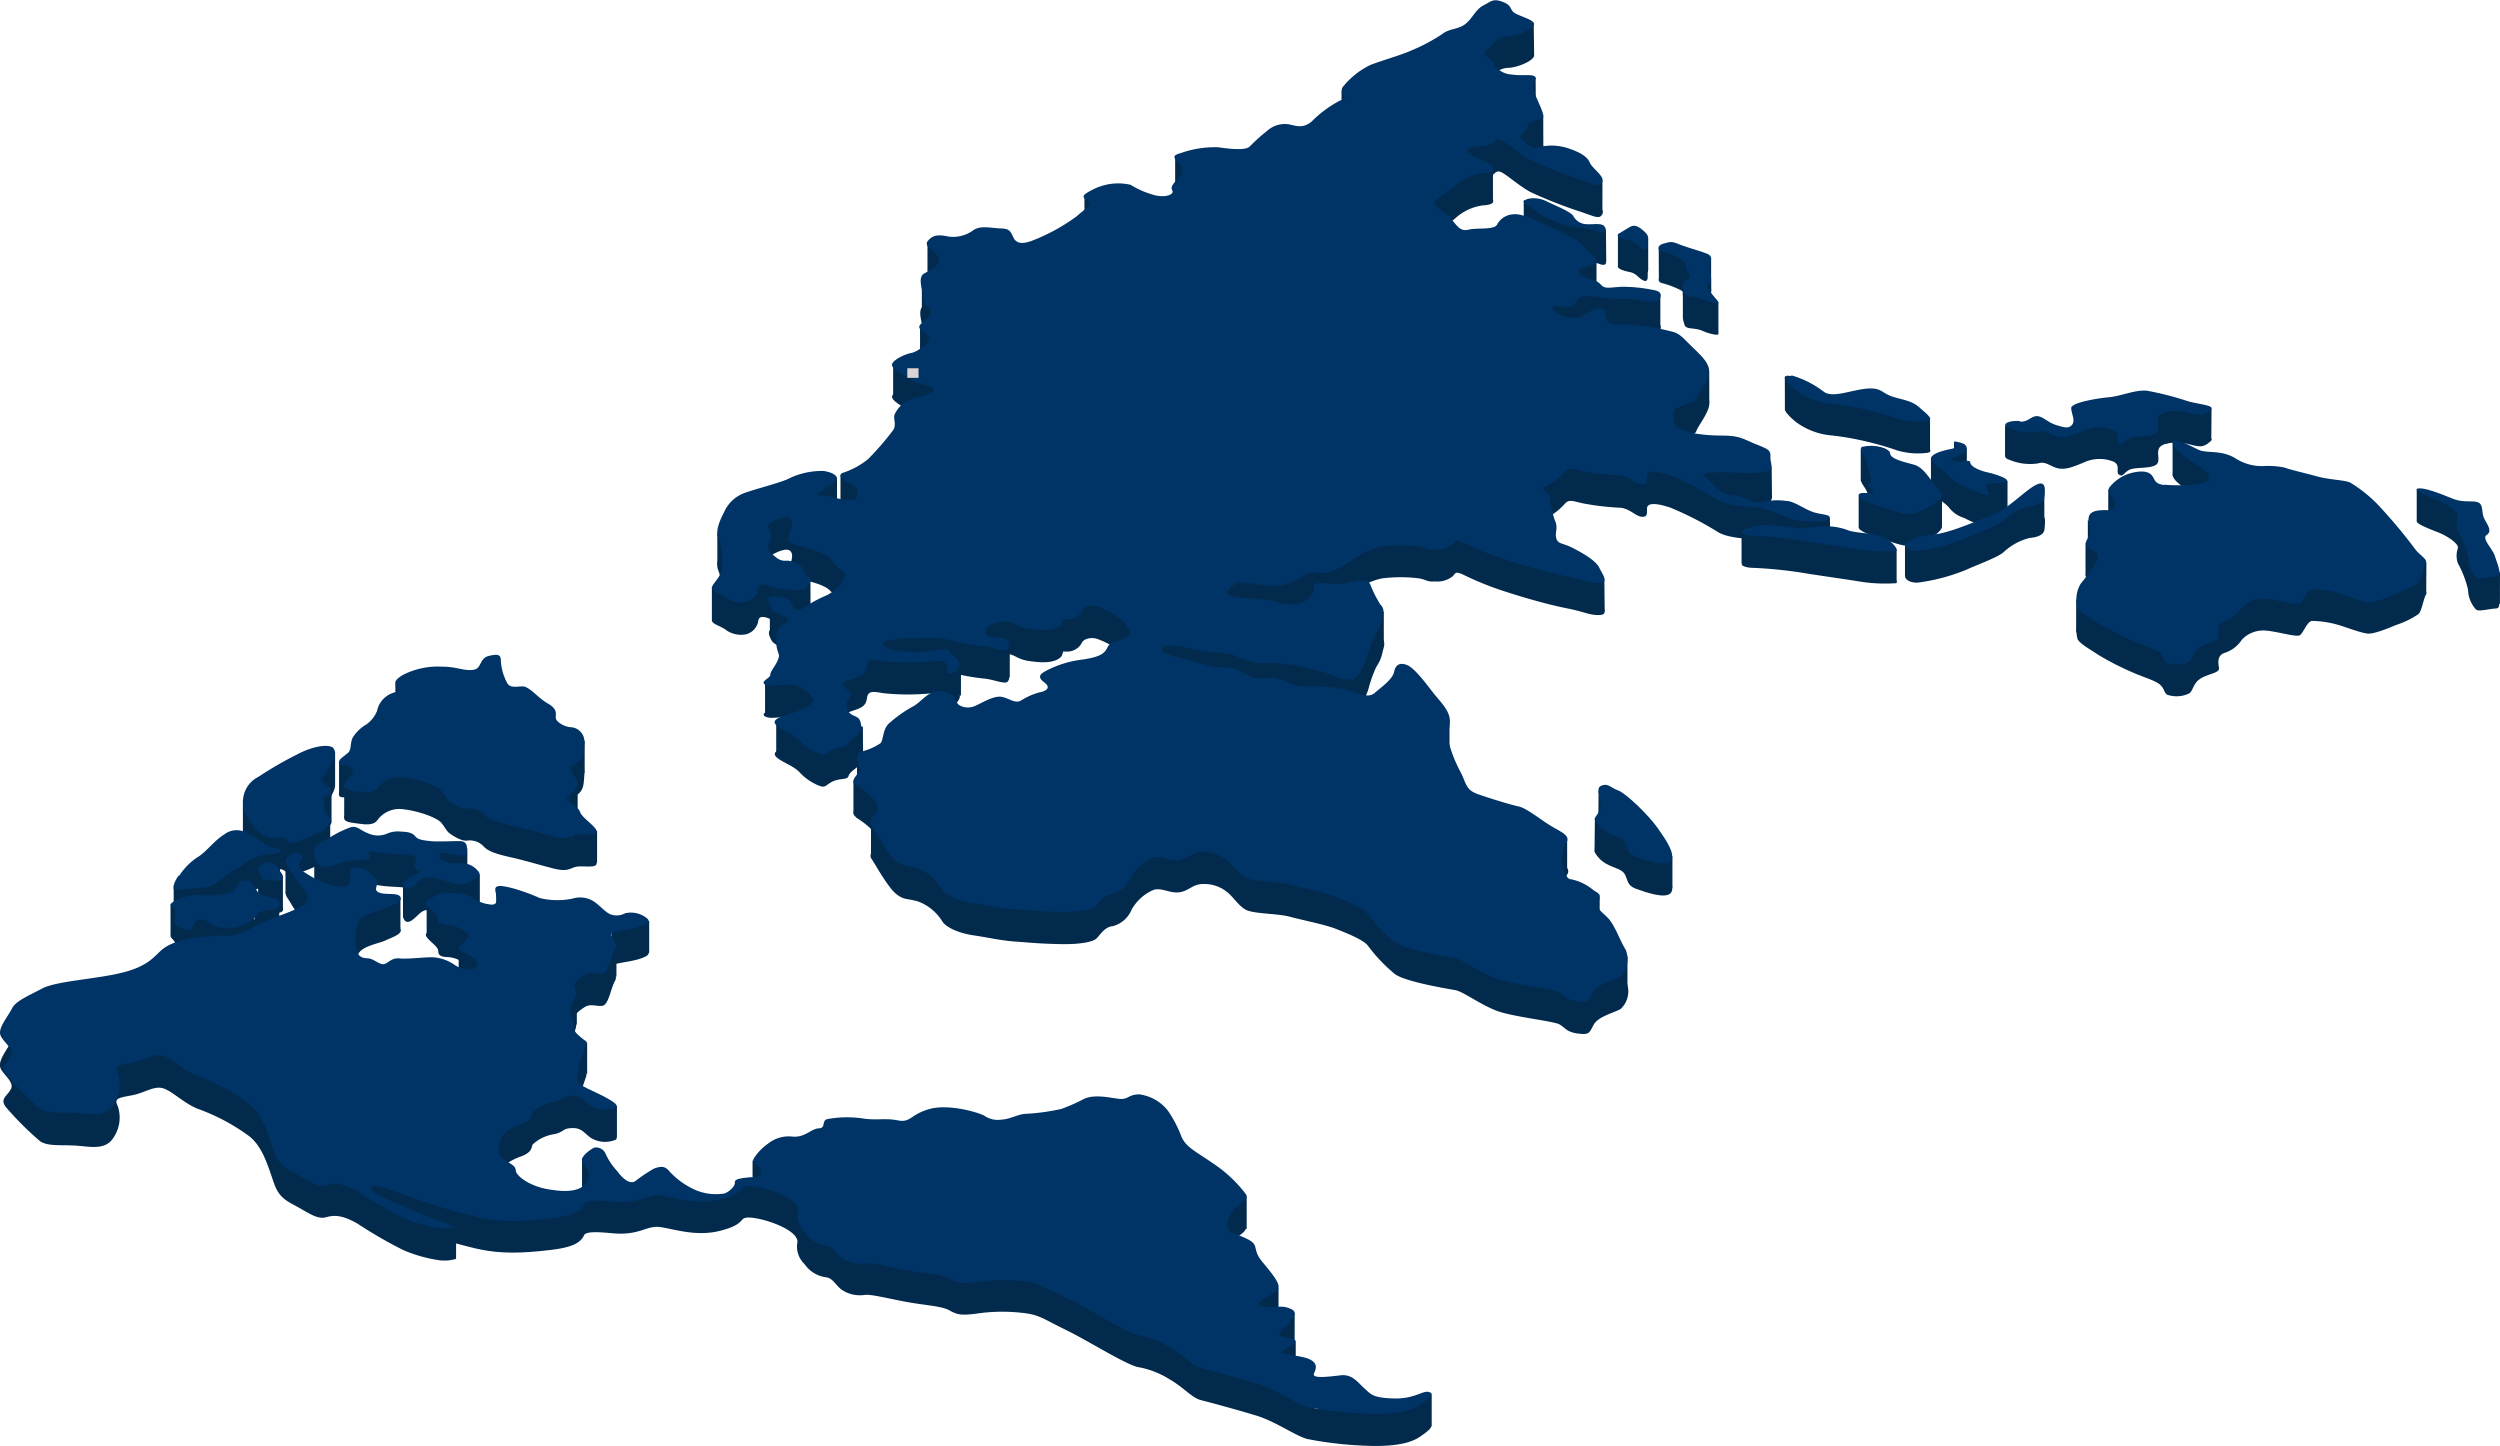 <svg xmlns="http://www.w3.org/2000/svg" viewBox="0 0 302.3 174.89"><g id="Layer_2" data-name="Layer 2"><g id="Group_7268" data-name="Group 7268"><path id="Path_24387" data-name="Path 24387" d="M103.53,98.81c-1-.64.6-1.5.44-2.12s-.74-1.66.2-2a7.38,7.38,0,0,0,2.3-1c.39-.39.24-1.62,1-2.37a16.11,16.11,0,0,1,3-2.12c.9-.52,1.58-1.51,2.52-1.73a2.3,2.3,0,0,1,1.83.2c.83.29.7,1,1.14,1.37a2.09,2.09,0,0,0,2.08.07c.75-.32,2.1-1.16,3-1s1.65.85,2.4.48a7.92,7.92,0,0,1,2.22-.95c.78-.12,1.52-.55.65-1.2s-.53-1,0-1.35a12.47,12.47,0,0,1,4.45-1.42c2.42-.36,2.77-.77,3.16-1.55s1.24-.61,2.15-1.13.7-.78-.13-1.73a8.63,8.63,0,0,0-3-1.9c-.89-.42-1.95-.14-2.15.42a2,2,0,0,1-1.94,1c-1,0,.06.18-.7.78s-2.13.63-3.84.35-1.63-1.08-3.4-.77-1.7.87-1.68,1.35,1.07.48,2,.59a.83.83,0,0,1,.81.83.88.88,0,0,1-.2.52c-.31.35-1.71-.27-2.78-.37a25.94,25.94,0,0,1-4.1-.75,12.87,12.87,0,0,0-3.82-.21,14.74,14.74,0,0,0-4,.32c-.72.25-.4.62.61,1a12.55,12.55,0,0,0,4.61.25c1.48-.2,2.24-.42,2.46-.05s1.4,1,1.23,1.7-.92,1.13-1.34.93.17-.75-.37-1.21-1-.22-2.62-.13a28.24,28.24,0,0,1-5-.1c-1.08-.2-1.75-.3-1.87.53s-.38,1.15-1.48,1.52-1.69.59-1.38,1,1.33.71.86,1.26a1.43,1.43,0,0,0-.21,1.82c.43.63,1.2.4,1.43,1.2s.1,1.2-.34,1.56-1,.7-1.13,1.15-.9.24-1.78.59-.91.85-1.64.62a6.46,6.46,0,0,1-2.5-1.68c-.77-.82-2.28-1.27-2.84-1.88s.54-1,1.73-1.32,3.07-1.17,2.78-1.77a3.8,3.8,0,0,0-2.73-1.77c-1.19,0-2.42.36-3.09,0s.7-.78.65-1.2,1.27-1.77,1-2.5a4.52,4.52,0,0,1-.1-3c.39-.78,1.37-.63,1.26-1.17s-1.64-.48-2.12-1.46S93,76,93.83,76s2,.27,2.12.8.59,1.2,1.28.69a17.79,17.79,0,0,1,2.71-1.56,4.6,4.6,0,0,0,2.16-2.13c.39-.82-.87-1-1.43-2s-2.16-1.28-3.16-1.63-2.35-.35-2.14-1.24.64-1.68.26-2.23-1.63,0-2.41.46.28,1.21,0,1.91-.62,1.07.08,1.76,1.13.94,1.79.89,2,.46,2,1.1,1.26.91.88,1.46-.35,1-1.38,1a12.93,12.93,0,0,1-3.5-.45c-.88-.37-1.36-.31-1.41.32a2,2,0,0,1-1.57,1.57,3.15,3.15,0,0,1-2.31-.53c-.73-.57-1.86-.74-1.7-1.27s1-1.15,1.22-2.19a8.53,8.53,0,0,0-.47-3.78c-.36-.78.21-2.16.7-3.07a4.33,4.33,0,0,1,2.54-2.37c1.49-.52,4-1.16,5.14-1.64a9,9,0,0,1,4.37-1c1.43.21,2,.84,1.36,1.35s-1.39.91-1.91,1.32.94.21,1.94.55,2.28.46,2.62-.06a1.22,1.22,0,0,0-.6-1.6l-.14-.05c-.73-.24-1.77-1.12-.87-1.36a9.61,9.61,0,0,0,3-1.65,35.88,35.88,0,0,0,3-3.47c.45-.64,0-1.4.18-1.9a3.63,3.63,0,0,1,2.37-2c1.29-.25,3-.87,2.22-1.28s-1.58-.3-2.39-.82-2.68-1.41-2.5-2,1.66-1.23,2.35-1.35,2.47-1.38,2.1-1.93-1.39-.9-1.1-1.39,1.49-1.13,1.32-1.75-1.07-.81-1-1.59-.8-2.5.25-3,1.73-1,1.72-1.71-2-1.4-1.37-2.16,1.27-.79,2.54-.54a4.15,4.15,0,0,0,3.06-.83c.9-.53,2.19-.17,3.2-.15s1.19.3,1.5,1,.87,1,2.22.52a23,23,0,0,0,5.5-3c1-.92,2-1.37,1.26-1.88s-.61-.69.84-1.42a6.65,6.65,0,0,1,4.39-.5,10.79,10.79,0,0,0,3.07,1.3c1.58.3,2.25-.31,2-.63s0-.76.66-1.37.74-1.19,0-2-.46-.88.56-1.2a12,12,0,0,1,4.33-.63c1.3.18,3.31.44,3.82-.13a23.94,23.94,0,0,1,2.06-1.84,3.21,3.21,0,0,1,2.63-.81c.86.16,1.66.58,2.78-.34A13.74,13.74,0,0,1,162,16c1.17-.46-.07-.89.32-1.61a9.87,9.87,0,0,1,3.33-2.69c1.05-.44,3.9-1.26,4.9-1.73a22,22,0,0,0,3.8-2c.92-.75,2-.56,2.88-1.28s1.2-1.73,2.15-2.23,1.17-.84,2.28-.44.89.8,1.34,1.25,2.68.93,2.49,1.53-1.91,1.32-3,1.4a2.58,2.58,0,0,0-2.05,1c-.54.59-.72.58-.88,1s.71.74,1,1.28a2.59,2.59,0,0,0,2.15,1.39c1.35.21,2.5-.07,2.9.25s-.38.49-.22,1.39,1.55,3.27,1.2,3.58-1.69.27-1.86,1-1.21,1.25-.72,1.63,1.14,1.18,1.83,1a6.5,6.5,0,0,1,3.58,0c1.42.44,2.5,1,2.82,1.77s1.84,1.68,1.53,2.36-.79.4-2.45-.18a54.49,54.49,0,0,1-6.28-2.46c-1.47-.8-3.06-2.29-3.65-2.44s-.54.26-1.25.61-2.6,0-2.68.73,2.62,1.23,3,1.9-.39.77-1.26.84a6.13,6.13,0,0,0-3.2,1.52c-.91.85-2.84,1.64-2.51,2.16s1.17.91,1.95,1.78,1.12,1.6,2.14,1.34,3.1.08,3.45-.62a2.37,2.37,0,0,1,2.05-1.24c1.09-.13,3.68,1.22,4.75,1.7s3.27,1.55,3.71,2.19c.7,1,1.89,1.38,1.4,2s-1.86.31-2,.81.8,1.08,1.43,1.15.83.34,1.33.77,1,.22,2.4.15a17.25,17.25,0,0,1,3.65.36c.9.14,1.24.38,1,1s-1.57.47-2.7.24-2.82,0-4.35-.28-2.72-.24-3,.34-.85.93-2,.73-1.12.21-.66.71a4.27,4.27,0,0,0,3,.61c.77-.23,1.38-1,2.07-1.09s.91.19,1,.83.42,1.24,2.08,1.1a27.47,27.47,0,0,1,5.92.86c1,.22,1.37.74,2.43,1.78s2.19,2,2.15,3.09-1.43,2.74-1.58,3.32-2.68.78-2.71,1.57-.13,1.44.78,2,2.84.83,5.09.85,2.61.46,4.14,1.06,1.72.76,1.69,1.55.57,1.37-.58,1.76-4.5,0-5.63.07-2.33,0-1.64.62,1.85,1.87,2.59,2.06a8.27,8.27,0,0,1,2.31.48,2.76,2.76,0,0,0,2.3.38,7.27,7.27,0,0,1,2.59-.07c.93,0,2.3,1.08,3.39,1.38s1.88.23,1.85.69-2.8.57-4.16.21-3.21-1.33-4.55-1.49-3.55-.2-4.78-.91a38.72,38.72,0,0,0-5.84-3c-1.93-.64-2.7-.47-2.78,0s.19,1.16-.61,1.12-1.5-1.05-2.74-1.1a31.9,31.9,0,0,1-4.34-.51c-1.26-.26-1.74-.58-2.28.06A8,8,0,0,1,187,62.65c-.87.44.15.51.37,1.26a14.19,14.19,0,0,0,.62,2.82c.48,1,0,1.45.19,2.2s.73.57,1.85,1.12,2.88,1.52,3.35,2.46,1.2,1.83,0,1.86-1.72-.38-4-.83-5.41-1.37-7.34-2a37.44,37.44,0,0,1-5-2c-1-.47-1-.32-1.35.12a3,3,0,0,1-2.16.65c-1,.06-.95-.17-1.85-.36a17.5,17.5,0,0,0-4.63,0,8.71,8.71,0,0,0-2.84,1.21c-1.53.87-2.87,2.1-4.47,2a3,3,0,0,0-2.57.66,6.52,6.52,0,0,1-4.12.85c-1.56-.19-3.16-.64-3.92,0s-1.27,1.12.35,1.39,3.73.26,4.74.55a5.52,5.52,0,0,0,2.93.23c.9-.25,1.73-1,1.69-1.69s.24-.85,1.53-.77a7.37,7.37,0,0,0,2.77-.07c1-.26,2.09-.55,2.53.18A14.27,14.27,0,0,0,167,77c.55.56.42,1,.18,1.82a4.46,4.46,0,0,1-.75,1.8,16,16,0,0,0-1,2.85c-.47,1.2-1,2.48-1.79,2.63a4.53,4.53,0,0,1-2.73-.68,31,31,0,0,0-5.89-1.26c-1.25-.15-2.11,0-3.14-.1a14,14,0,0,1-2.44-.89,14.3,14.3,0,0,0-2.83-.4,28.7,28.7,0,0,1-3.57-.64c-1.48-.23-2.14-.23-2.39.24s1,.83,2.8,1.24a33.71,33.71,0,0,0,3.92,1,6.65,6.65,0,0,1,2.65.39c.89.42,1.3,1,2.53.94a5.42,5.42,0,0,1,2.68.22,5.86,5.86,0,0,0,2.87.7,21.93,21.93,0,0,1,5.17.47c1.28.41,2.28,1,3.08.31s2.13-1.62,2.32-2.55.79-1.12,1.58-.8,1.94,1.83,2.94,3.07,2.23,2.38,2.21,3.65-.4,2.1-.1,2.75a19.39,19.39,0,0,0,1.29,3.26c.9,1.61.6,2.34,2.35,2.92s3.9,1.25,4.8,1.44,2.52,1.5,3.77,2.27,2.43,1.17,2.05,2a4,4,0,0,0-.56,2.57c.15,1.17.68,2,1,2a5.86,5.86,0,0,1,2.52,1.12c.83.67,1.26.53.89,1.51s.33,1.24,1.14,2.08,1.5,2.86,2.1,3.78a2.9,2.9,0,0,1-.69,3.3c-.78.45-2.7.9-3.24,1.88s-.5,1.27-1.9,1.09-1.54-.7-2.25-1.11-5.66-.9-7.65-1.67-4-2.3-4.94-2.47-6-1-7.29-1.93a19.37,19.37,0,0,1-3.3-3.47c-.53-.68-2.43-1.45-3.82-2s-4.19-1.09-5.6-1.48-4.36-.34-5.3-.83-1.62-1.7-2.4-2.24a4.33,4.33,0,0,0-2.84-.88c-1.23,0-1.7.87-2.87,1s-2.2-.65-3.16-.26a5.6,5.6,0,0,0-2.57,2.36,3.4,3.4,0,0,1-2.3,2c-1,.07-1.58,1.19-2,1.53s-1.77.69-4.42.63-3.41-.17-5.28-.3-3.32-.5-5-.74-3.27-.85-3.86-1.66A5.8,5.8,0,0,0,111,109c-1.47-.41-1.65-.14-2.63-.9s-2.54-3.6-3-4.27.74-1.52.82-2-.41-1.56-2.71-3" style="fill:#012a4c"/><path id="Path_24388" data-name="Path 24388" d="M193.66,98.86c-.94.33.29,1.94-.23,3s-1,.87-.06,1.92,2.3,1.08,2.91,1.69.25,1.53,1.54,2,3.63,1.27,4.23.48-.54-2.47-1.61-4-3.81-4.16-4.74-4.5-1.22-.9-2-.61" style="fill:#012a4c"/><path id="Path_24389" data-name="Path 24389" d="M184.67,28c-1,.21,0,.61.86,1.26a10.58,10.58,0,0,0,3.84,1.84c1.59.34,3.2.51,4.07.83s.9-.25.58-.67-1.22-.23-2.1-.26a1.86,1.86,0,0,1-1.66-1c-.33-.53-2.19-1.26-3.13-1.71a3.35,3.35,0,0,0-2.46-.33" style="fill:#012a4c"/><path id="Path_24390" data-name="Path 24390" d="M195.84,32c-.65.37.4.75,1.21.89s1,.68,1.62,1,.58-.28.57-.77.31-.67-.39-1.31-1.18-.87-1.73-.57-1,.62-1.28.78" style="fill:#012a4c"/><path id="Path_24391" data-name="Path 24391" d="M201.07,33.34c-.6.13-.73.8,0,.92a11.09,11.09,0,0,1,2.22.86,1.29,1.29,0,0,1,.6,1.13c0,.23.92,1,.13,1.4s-.5,1-.33,1.62,1.18.3,2.16.73,2,.61,1.94.36-1.76-1.78-1.16-2.24.06-1.13.06-1.9.73-1.35-.38-1.75-2.48-.77-3.41-1.16-1.07-.15-1.84,0" style="fill:#012a4c"/><path id="Path_24392" data-name="Path 24392" d="M210.8,68c-.57.29.17.67,1.31.67a52.87,52.87,0,0,1,5.9.6c1.31.23,4.9.73,6.56,1a19.5,19.5,0,0,0,4.7.25c.43-.14-.65-1.38-1.67-1.78s-2.87-.37-4-.7a7.37,7.37,0,0,0-3-.53c-1.77,0-2.1.39-3.94.13s-4.1-.59-5.88.33" style="fill:#012a4c"/><path id="Path_24393" data-name="Path 24393" d="M225.27,57.85c-.79.2.65,1.33.56,2s.85,2.24.18,2.52.91.57.47.94-1.56-.09-1.72.38,1.27,1,3.15,1.59,2.65,1,4,.5,3.61-1.81,2.73-2.51-1.77-2.87-3.23-3.24-2.82-.73-2.86-1.37-1.9-1.14-3.27-.8" style="fill:#012a4c"/><path id="Path_24394" data-name="Path 24394" d="M233.73,68.48a7.29,7.29,0,0,0-3.19.91c-.51.46.22,1.08,1.28,1.07a23.37,23.37,0,0,0,5.93-1.56c1.42-.65,4-1.56,4.62-2.22a7.17,7.17,0,0,1,3-1.62c.62-.07,1.77-.21,1.85-1.07s.29-2.16-1-1.53-3.39,2.94-5.28,3.65-5.11,2.18-7.16,2.37" style="fill:#012a4c"/><path id="Path_24395" data-name="Path 24395" d="M236.57,57.25c-.84-.17.62.63-.55.86s-2.61.64-2.51,1.26,1.4,1.14,2.16,2a3.57,3.57,0,0,0,1.84,1.26,12.13,12.13,0,0,0,2.79,1.08c.59,0-.32-1,0-1.3s1.11,0,2.13-.25-.88-.94-2.08-1.2-2.08-.78-2.1-1.21-1.29.09-2.06-.23,1.17-.57,1.49-1.19,0-.87-1.15-1.1" style="fill:#012a4c"/><path id="Path_24396" data-name="Path 24396" d="M244.23,54.74c-1.49-.1-2.38.5-1.22.87a6.37,6.37,0,0,0,3.45.42c.89-.29,1.41.34,2.32.58s1.84-.13,3.18-.68a4.52,4.52,0,0,1,3.55-.13c1,.42.26,1.33.73,1.6s.47-.1,1.13-.53,2.36-.16,3.23-.6-.08-1.7.68-2.31,2.27-.55,3.63-.19,1.64.21,2.35-.37-.89-.63-2.62-1.06a35.31,35.31,0,0,0-5.05-1.3c-1.51-.12-3,.66-4.62.8s-4.5.68-4.51,1.29.52,1.48.13,2-.89.39-1.94.06-1.63-1.08-2.36-1.07-1,.73-2.06.66" style="fill:#012a4c"/><path id="Path_24397" data-name="Path 24397" d="M216.59,49.32c-1.39-.26-.67.66.49,1.64a8.37,8.37,0,0,0,4,1.65,33.89,33.89,0,0,1,4.23.69,36.76,36.76,0,0,1,3.61,1,8.7,8.7,0,0,0,3.92.48c1.28-.08.17-.86-.77-1.7s-2.22-.91-3.38-1.33-1.24-1.1-3.11-.9-3.94,1.13-5,.39a11.91,11.91,0,0,0-3.94-2" style="fill:#012a4c"/><path id="Path_24398" data-name="Path 24398" d="M261.71,62.49c-1.24-.17-1.09-.69-1.5-1.18s-1.28-.61-2.65-.23a5.15,5.15,0,0,0-2.4,1.6c-.54.5.33,1.31.5,1.73s.17,1.14-.86,1.12-1.82.06-2.13.6a1.94,1.94,0,0,0,.07,1.53,2.23,2.23,0,0,1-.33,1.36c-.26.48-.38.73.45,1.21s1,.82.68,1.5a22.21,22.21,0,0,1-1.93,2.68,3.78,3.78,0,0,0-.42,2.77c.13.58,1.61,1.37,2.42,1.93a32.83,32.83,0,0,0,4,2.08c1.37.64,3,1.08,3.57,1.59s.44.88.86,1.22a3.5,3.5,0,0,0,2.71-.17c.48-.39.44-1.24,1.39-1.81s2.28-.63,2.18-1.26-.26-1.54.76-1.84a3.89,3.89,0,0,0,2-1.56,3.55,3.55,0,0,1,3-1.1c1.22.1,3.57.79,4,.56s.88-1.68,1.49-1.74a12.13,12.13,0,0,1,3.33.53c1,.31,2.46.88,3.36,1s3.34-1,3.57-1.07a10.4,10.4,0,0,0,2.63-1.3c.41-.46.59-1.84.88-2.34s-.77-1-1.27-1.71A61.24,61.24,0,0,0,288,65.36a16.87,16.87,0,0,0-3.85-3.19c-.77-.32-2.39-.3-4-.74s-3.24-.8-3.92-1.06a9.68,9.68,0,0,0-2.4-.18,5.84,5.84,0,0,1-3.52-.93c-1.72-1-3.43-.58-4.39-1s-3-1.63-3.17-1,.77,1.27,1.55,1.88,2.62,1.45,2.79,2.37c.08.43-.24.7-1.27.85a19.1,19.1,0,0,1-4.14.08" style="fill:#012a4c"/><path id="Path_24399" data-name="Path 24399" d="M292.33,62.93c-.54.27,1.36,1,2.51,1.45s2.56,1.43,2.36,1.93a2.74,2.74,0,0,0,0,1.79,12.41,12.41,0,0,1,1.24,3.23,3.58,3.58,0,0,0,1,2.41c.38.22,1.53-.12,2.36-.16s.17-1.47-.13-2.45-1.67-2.15-1-2.61.12-1.16-.28-1.92-.08-1.71-.74-2-1.75.08-3.1-.46-3.67-1.5-4.33-1.17" style="fill:#012a4c"/><path id="Path_24400" data-name="Path 24400" d="M105.32,103.45V99.62l1.52-.07s0,2.86,0,2.89l-1.13,1Z" style="fill:#012a4c"/><path id="Path_24401" data-name="Path 24401" d="M103.2,98.33V94.5l1.52-.07s0,2.86,0,2.89-1.13,1-1.13,1Z" style="fill:#012a4c"/><path id="Path_24402" data-name="Path 24402" d="M93.86,91.05V87.22l4.25.12s-.17,4.25-.2,4.28-3.66-.57-3.66-.57Z" style="fill:#012a4c"/><path id="Path_24403" data-name="Path 24403" d="M92.51,86.35V82.52l4.24.12s-.17,4.25-.2,4.28-3.66-.57-3.66-.57Z" style="fill:#012a4c"/><path id="Path_24404" data-name="Path 24404" d="M95.62,72.64l-2.53-.07V76.4h.39l2.14.35Z" style="fill:#012a4c"/><path id="Path_24405" data-name="Path 24405" d="M88.61,71.19l-2.53-.08V75h.39l2.14.35Z" style="fill:#012a4c"/><path id="Path_24406" data-name="Path 24406" d="M89.27,64.61l-2.53-.07v3.84h.39l2.14.34Z" style="fill:#012a4c"/><path id="Path_24407" data-name="Path 24407" d="M104.16,57.49l-2.53-.07v3.83H102l2.15.35Z" style="fill:#012a4c"/><path id="Path_24408" data-name="Path 24408" d="M110.5,44.08,108,44v3.83h.38s3.21.12,4.22.28Z" style="fill:#012a4c"/><path id="Path_24409" data-name="Path 24409" d="M113.78,39.51l-2.53-.07v3.83h.38s3.21.12,4.22.28Z" style="fill:#012a4c"/><path id="Path_24410" data-name="Path 24410" d="M114,33.94l-2.53-.07V37.7h.39s3.21.12,4.21.28Z" style="fill:#012a4c"/><path id="Path_24411" data-name="Path 24411" d="M114.68,29.43l-2.53-.08v3.84h.39s3.21.12,4.21.28Z" style="fill:#012a4c"/><path id="Path_24412" data-name="Path 24412" d="M133.66,23.86l-2.53-.07v3.83h.39s3.2.12,4.21.28Z" style="fill:#012a4c"/><path id="Path_24413" data-name="Path 24413" d="M144.63,19.06,142.1,19v3.84h.39s3.2.11,4.21.27Z" style="fill:#012a4c"/><path id="Path_24414" data-name="Path 24414" d="M164.74,11l-2.52-.08v3.84h.38s3.21.11,4.22.28Z" style="fill:#012a4c"/><path id="Path_24415" data-name="Path 24415" d="M185.46,3,181,2.82V6.66h.38s2.9,0,4.13.1Z" style="fill:#012a4c"/><path id="Path_24416" data-name="Path 24416" d="M185.69,9.43l-4.49-.15v3.83h.38s2.9,0,4.13.1Z" style="fill:#012a4c"/><path id="Path_24417" data-name="Path 24417" d="M186.61,14.07l-4.51-.15v3.83h.39s2.9,0,4.13.1Z" style="fill:#012a4c"/><path id="Path_24418" data-name="Path 24418" d="M193.77,21.83,184,18l-.88,2.92,6.19,2.4a21,21,0,0,0,4.45,2.33Z" style="fill:#012a4c"/><path id="Path_24419" data-name="Path 24419" d="M175.94,18.71v3.23l.13,0a21.27,21.27,0,0,0,4.46,2.33V20.51Z" style="fill:#012a4c"/><path id="Path_24420" data-name="Path 24420" d="M194.19,27.88l-3.06-.65-6.88-2.91,0,.05V27.2l5.53,2.15a21.2,21.2,0,0,0,4.45,2.33Z" style="fill:#012a4c"/><path id="Path_24421" data-name="Path 24421" d="M195.64,32.27c1,.62,2.73,0,3.66.24l0-3.8-3.06-.65-.6.37Z" style="fill:#012a4c"/><path id="Path_24422" data-name="Path 24422" d="M206.91,33.76l-3.06-.65-.36.22,0,5c1,.45,2.55-1,3.42-.81Z" style="fill:#012a4c"/><path id="Path_24423" data-name="Path 24423" d="M206.91,31.27l-3.06-.65-.36.23,0,5c1,.44,2.55-1,3.42-.82Z" style="fill:#012a4c"/><path id="Path_24424" data-name="Path 24424" d="M207.79,36.52l-3.07-.6-.36.22,0,2.8a23.41,23.41,0,0,0,3.43,1.43Z" style="fill:#012a4c"/><path id="Path_24425" data-name="Path 24425" d="M200.59,33.79c1,.62,3.07.21,4,.4l-.36-4-3.06-.65-.6.37Z" style="fill:#012a4c"/><path id="Path_24426" data-name="Path 24426" d="M215.83,49.51a16.68,16.68,0,0,0,4.95,2.3c4.9,1.41,12,2.6,12.6,2.72v-3.8l-15.63-3.47-1.93-1.6Z" style="fill:#012a4c"/><path id="Path_24427" data-name="Path 24427" d="M234.82,59.53,227,55.89,225,54.29v3.84a16.92,16.92,0,0,0,5,2.3c1.48.42,3.2,2.73,4.83,3.09Z" style="fill:#012a4c"/><path id="Path_24428" data-name="Path 24428" d="M200.77,35.77l-3.07-.64-7,.3V38.3l3.87.86s4.84.14,6.2.42Z" style="fill:#012a4c"/><path id="Path_24429" data-name="Path 24429" d="M206.68,44.9l-3.06-.64-7,.3v2.87l3.87.86s4.85.14,6.2.42Z" style="fill:#012a4c"/><path id="Path_24430" data-name="Path 24430" d="M214.23,56.4l-3-.6-7,.3V59l3.87.86s4.79.14,6.17.41Z" style="fill:#012a4c"/><path id="Path_24431" data-name="Path 24431" d="M194,70.08l-3-.6-6.5-2.23-.69,3.34,4,1.46s4.85,1.61,6.23,1.88Z" style="fill:#012a4c"/><path id="Path_24432" data-name="Path 24432" d="M164.83,77.14c1,.31,2,.59,2.5.68l0-3.84-2.48-.49Z" style="fill:#012a4c"/><path id="Path_24433" data-name="Path 24433" d="M172.77,90.2c1,.31,2,.59,2.5.69l0-3.85-2.47-.48Z" style="fill:#012a4c"/><path id="Path_24434" data-name="Path 24434" d="M187,104.67c1,.31,2,.59,2.5.69l0-3.85L187,101Z" style="fill:#012a4c"/><path id="Path_24435" data-name="Path 24435" d="M199.73,106.69c1,.31,2,.59,2.5.69l0-3.85-2.47-.49Z" style="fill:#012a4c"/><path id="Path_24436" data-name="Path 24436" d="M194.29,118.81c1,.31,2,.59,2.5.69l0-3.85-2.47-.48Z" style="fill:#012a4c"/><path id="Path_24437" data-name="Path 24437" d="M190.93,111.67c1,.31,2,.59,2.5.69l0-3.85-2.47-.48Z" style="fill:#012a4c"/><path id="Path_24438" data-name="Path 24438" d="M192.81,103c1,.31,2,.59,2.5.68l0-3.84-2.46-.58Z" style="fill:#012a4c"/><path id="Path_24439" data-name="Path 24439" d="M193.27,99.54c1,.31,2,.59,2.5.69l0-3.85-2.47-.76Z" style="fill:#012a4c"/><path id="Path_24440" data-name="Path 24440" d="M221.27,62.64l-3-.59-13.09-2.23,1.45,3.5,5.95,1.49s7.37,1.41,8.75,1.69Z" style="fill:#012a4c"/><path id="Path_24441" data-name="Path 24441" d="M189.71,35.07a31.39,31.39,0,0,1,3.34.3l0-3.8L190,30.92h-.25Z" style="fill:#012a4c"/><path id="Path_24442" data-name="Path 24442" d="M144.34,22.74l-2.53-.07v3.84h.38s3.21.11,4.22.27Z" style="fill:#012a4c"/><path id="Path_24443" data-name="Path 24443" d="M98,70,92.21,70l3.27,3.83h.38l2.15.35Z" style="fill:#012a4c"/><path id="Path_24444" data-name="Path 24444" d="M116.2,80l-10.48-.69-.12,3.36,7.94.56a14.81,14.81,0,0,0,2.66.88Z" style="fill:#012a4c"/><path id="Path_24445" data-name="Path 24445" d="M122.1,77.78l-10.48-.68-.12,3.36,7.94.56a14,14,0,0,0,2.66.87Z" style="fill:#012a4c"/><path id="Path_24446" data-name="Path 24446" d="M128.54,74.92l-10.48-.68-.12,3.36,7.94.56a14.77,14.77,0,0,0,2.66.87Z" style="fill:#012a4c"/><path id="Path_24447" data-name="Path 24447" d="M97.82,57.81V60.6l.87,1h.38l2.14.35V57.86Z" style="fill:#012a4c"/><path id="Path_24448" data-name="Path 24448" d="M104.34,87.86l-3.76-.11v3.83H101s2.5.42,3.37.54Z" style="fill:#012a4c"/><path id="Path_24449" data-name="Path 24449" d="M103.63,95.39V91.55l1.51-.06s0,2.86,0,2.89l-1.13,1Z" style="fill:#012a4c"/><path id="Path_24450" data-name="Path 24450" d="M224.75,60v3.7l2.14.44,1.19-1-.43-2.4Z" style="fill:#012a4c"/><path id="Path_24451" data-name="Path 24451" d="M242.75,58.15l-9.26-2.62v3.7l6.26,4.16,3,.19Z" style="fill:#012a4c"/><path id="Path_24452" data-name="Path 24452" d="M236.28,53.46v1.21l-.86,1,.86,3.8,1.55.1V54.13Z" style="fill:#012a4c"/><path id="Path_24453" data-name="Path 24453" d="M210.59,64.42v3.7l2.14.44,16.61,1.74V66.49Z" style="fill:#012a4c"/><path id="Path_24454" data-name="Path 24454" d="M230.35,66l0,3.7L236,69l11.2-5.78V59.38l-7.95,4.55Z" style="fill:#012a4c"/><path id="Path_24455" data-name="Path 24455" d="M243.45,51.46h-1v3.75h4l2.75.86,3.15-.66,4.88-.4.37-4.24L254,50.1l-3.6,2L248,51.8l-1.9-.45Z" style="fill:#012a4c"/><path id="Path_24456" data-name="Path 24456" d="M257.13,73.07l-.53,0-1.9-.46-2.65.11-1-.24v4h4l2.05.64Z" style="fill:#012a4c"/><path id="Path_24457" data-name="Path 24457" d="M258.25,66.3l-.53,0-1.9-.46-2.64.11-1-.24v4h4l2.05.64Z" style="fill:#012a4c"/><path id="Path_24458" data-name="Path 24458" d="M258.53,63.58l-.53-.06-1.9-.45-2.64.11-1-.25v4h4l2,.65Z" style="fill:#012a4c"/><path id="Path_24459" data-name="Path 24459" d="M261,59.85l-.53-.05-1.9-.46-2.64.11-1-.24v4h4l2.05.64Z" style="fill:#012a4c"/><path id="Path_24460" data-name="Path 24460" d="M269.09,57.66l-1.29-1.51-1.63-.62-2.46-1.76-1-.24v4l3,2.43,3-1.8Z" style="fill:#012a4c"/><path id="Path_24461" data-name="Path 24461" d="M267.42,49.38l-5.7-.43-1.07,1.23-2.43-.26-1.9-.45-2.64.11h-1v3.75h4l2.75.86,3.14-.67,4.82-.32Z" style="fill:#012a4c"/><path id="Path_24462" data-name="Path 24462" d="M293.4,68l-5.7-.43-1.07,1.24-2.42-.26-1.9-.46-2.65.11h-1V72h4l2.75.87,3.15-.67,4.82-.33Z" style="fill:#012a4c"/><path id="Path_24463" data-name="Path 24463" d="M302.3,69.29l-4.54-8-5.53-2.1V63l3.57,1.26,2.91,2.09,1.46,5.14,2.12,1.59Z" style="fill:#012a4c"/><path id="Path_24464" data-name="Path 24464" d="M103.51,95c-1-.63.61-1.5.45-2.12s-.74-1.66.2-2a7.12,7.12,0,0,0,2.3-1c.39-.39.24-1.61,1-2.37a15.78,15.78,0,0,1,3-2.12c.9-.52,1.57-1.51,2.52-1.72a2.26,2.26,0,0,1,1.83.2c.83.28.69,1,1.14,1.37a2.09,2.09,0,0,0,2.08.06c.75-.33,2.1-1.16,3-1.05s1.65.86,2.4.48a8.09,8.09,0,0,1,2.22-1c.78-.12,1.52-.54.64-1.2s-.52-1,.06-1.34a12.47,12.47,0,0,1,4.45-1.42c2.42-.36,2.76-.78,3.15-1.55s1.25-.61,2.15-1.13.7-.79-.12-1.74a8.76,8.76,0,0,0-3-1.9c-.89-.42-2-.13-2.15.42a1.93,1.93,0,0,1-2,1c-1,0,.07.19-.7.79s-2.12.62-3.83.35-1.64-1.09-3.4-.78-1.7.87-1.69,1.36,1.08.47,2,.59a.81.81,0,0,1,.8.83.83.83,0,0,1-.19.52c-.31.34-1.71-.28-2.78-.37a24.68,24.68,0,0,1-4.1-.76,12.89,12.89,0,0,0-3.82-.21,15.12,15.12,0,0,0-4,.32c-.72.25-.41.62.6,1a12.83,12.83,0,0,0,4.62.24c1.47-.19,2.24-.42,2.46,0s1.4,1,1.22,1.7-.91,1.13-1.33.94.17-.76-.37-1.21-1-.22-2.62-.14a27.28,27.28,0,0,1-5-.1c-1.08-.2-1.76-.3-1.87.53s-.39,1.16-1.49,1.52-1.69.59-1.37,1,1.32.72.86,1.26a1.4,1.4,0,0,0-.21,1.82c.43.63,1.2.41,1.42,1.2s.11,1.2-.33,1.57-1,.7-1.14,1.14-.9.25-1.77.59-.91.85-1.65.62a6.43,6.43,0,0,1-2.5-1.68c-.76-.82-2.27-1.27-2.83-1.87s.53-1,1.73-1.33,3.07-1.17,2.78-1.77a3.8,3.8,0,0,0-2.73-1.77c-1.2,0-2.43.36-3.09,0s.7-.79.64-1.2,1.28-1.78,1-2.5a4.62,4.62,0,0,1-.1-3c.39-.77,1.38-.63,1.27-1.17s-1.65-.47-2.12-1.46-.48-1.32.4-1.33,2,.26,2.13.8.59,1.2,1.28.69A16.62,16.62,0,0,1,99.92,72a4.58,4.58,0,0,0,2.16-2.12c.38-.83-.88-1-1.43-2s-2.16-1.28-3.17-1.63-2.34-.35-2.13-1.23.63-1.69.26-2.24-1.63,0-2.41.46.28,1.21,0,1.91-.61,1.07.09,1.76,1.13.94,1.78.89,2,.47,2,1.1,1.26.92.89,1.46-.36,1-1.38,1a12.93,12.93,0,0,1-3.5-.45c-.88-.36-1.36-.31-1.41.33a2,2,0,0,1-1.57,1.56,3.06,3.06,0,0,1-2.31-.53c-.74-.56-1.86-.74-1.7-1.27s1-1.15,1.22-2.18a8.57,8.57,0,0,0-.47-3.79c-.36-.78.21-2.16.7-3.06a4.32,4.32,0,0,1,2.54-2.38c1.49-.52,4-1.15,5.14-1.64a9.11,9.11,0,0,1,4.37-1c1.43.21,2,.85,1.35,1.35s-1.38.91-1.9,1.32.94.22,1.94.55,2.28.47,2.61,0a1.2,1.2,0,0,0-.59-1.6.59.59,0,0,0-.14-.06c-.73-.23-1.77-1.12-.87-1.36a9.56,9.56,0,0,0,3-1.65,35.88,35.88,0,0,0,3-3.47c.45-.64,0-1.4.18-1.9a3.63,3.63,0,0,1,2.37-2c1.29-.25,3-.87,2.22-1.28s-1.58-.3-2.39-.82-2.69-1.41-2.5-2,1.65-1.23,2.34-1.35,2.48-1.37,2.1-1.92-1.39-.9-1.1-1.4,1.49-1.13,1.33-1.75-1.07-.81-.95-1.59-.8-2.5.25-3,1.72-1,1.72-1.71-2-1.41-1.37-2.17,1.27-.79,2.54-.53a4.16,4.16,0,0,0,3.06-.84c.91-.53,2.19-.17,3.2-.15s1.19.3,1.5,1,.87,1,2.22.52a23,23,0,0,0,5.5-3c1-.92,2-1.37,1.26-1.88s-.61-.69.84-1.42a6.71,6.71,0,0,1,4.39-.5,10.79,10.79,0,0,0,3.07,1.3c1.58.3,2.25-.31,2-.62s0-.77.66-1.38.74-1.19,0-2-.46-.88.56-1.2a12.23,12.23,0,0,1,4.33-.63c1.3.18,3.32.44,3.82-.12a22.49,22.49,0,0,1,2.06-1.85,3.21,3.21,0,0,1,2.63-.81c.86.16,1.66.58,2.78-.34A13.74,13.74,0,0,1,162,12.18c1.18-.46-.07-.89.33-1.61a9.74,9.74,0,0,1,3.32-2.69c1.05-.44,3.9-1.26,4.9-1.73a22,22,0,0,0,3.8-2c.92-.75,2-.55,2.88-1.28s1.2-1.73,2.15-2.22,1.17-.85,2.28-.44.89.8,1.34,1.25,2.68.92,2.49,1.52-1.91,1.33-3,1.4a2.57,2.57,0,0,0-2,1c-.55.59-.72.58-.89,1s.71.74,1,1.29A2.61,2.61,0,0,0,182.69,9c1.35.21,2.5-.07,2.9.25s-.38.49-.22,1.39,1.55,3.27,1.2,3.59-1.69.26-1.86,1-1.21,1.25-.72,1.63,1.14,1.18,1.83,1a6.41,6.41,0,0,1,3.58,0c1.42.44,2.5,1,2.82,1.77s1.84,1.68,1.53,2.35-.79.4-2.45-.18a54.1,54.1,0,0,1-6.25-2.47c-1.47-.8-3.06-2.29-3.66-2.44s-.54.26-1.24.61-2.6,0-2.69.73,2.62,1.22,3,1.9-.39.77-1.26.83a6.09,6.09,0,0,0-3.2,1.52c-.91.86-2.84,1.64-2.51,2.16s1.17.92,1.94,1.79,1.13,1.6,2.15,1.34,3.1.07,3.45-.62a2.35,2.35,0,0,1,2.05-1.24c1.08-.14,3.68,1.22,4.75,1.7s3.27,1.55,3.71,2.19c.7,1,1.89,1.37,1.39,2s-1.86.3-2,.81.8,1.07,1.42,1.15a2.21,2.21,0,0,1,1.33.77c.49.42,1,.22,2.4.15a18,18,0,0,1,3.66.35c.9.14,1.24.39,1,1s-1.57.46-2.7.24-2.82,0-4.35-.28-2.72-.24-3,.33-.86.94-2,.73-1.12.21-.66.71a4.21,4.21,0,0,0,3,.61c.76-.22,1.37-1,2.07-1.08s.9.19,1,.83.42,1.24,2.07,1.1a27,27,0,0,1,5.93.86c1,.22,1.37.74,2.42,1.77s2.19,2,2.15,3.09-1.42,2.74-1.57,3.32-2.68.78-2.72,1.57-.12,1.45.78,2,2.84.83,5.09.84,2.61.47,4.14,1.07,1.73.75,1.69,1.54.57,1.37-.57,1.76-4.5,0-5.63.07-2.34,0-1.65.62,1.86,1.88,2.59,2.06a8.27,8.27,0,0,1,2.31.48,2.76,2.76,0,0,0,2.3.38,7.28,7.28,0,0,1,2.59-.07c.93,0,2.3,1.09,3.39,1.39s1.88.23,1.85.68-2.8.57-4.16.21-3.21-1.33-4.55-1.48-3.55-.2-4.78-.91a37,37,0,0,0-5.84-3c-1.93-.64-2.7-.47-2.78,0s.19,1.15-.61,1.12-1.5-1.06-2.74-1.11A31.71,31.71,0,0,1,191.5,57c-1.26-.26-1.74-.58-2.28.06A8,8,0,0,1,187,58.78c-.87.45.15.51.37,1.26a14.19,14.19,0,0,0,.62,2.82c.48,1,0,1.45.19,2.2s.73.57,1.85,1.13,2.88,1.51,3.35,2.45,1.2,1.83,0,1.86-1.72-.38-4-.83-5.41-1.37-7.34-2a36.77,36.77,0,0,1-5-2c-1-.47-1-.32-1.36.12a3,3,0,0,1-2.16.65c-1.05.06-.95-.16-1.85-.35a17.51,17.51,0,0,0-4.63,0,8.91,8.91,0,0,0-2.84,1.2c-1.52.88-2.87,2.1-4.47,2a3,3,0,0,0-2.57.65,6.38,6.38,0,0,1-4.11.85c-1.57-.19-3.17-.64-3.93,0s-1.27,1.12.35,1.39,3.73.26,4.74.55a5.52,5.52,0,0,0,2.93.23c.9-.25,1.73-1,1.69-1.69s.25-.85,1.53-.78a7.17,7.17,0,0,0,2.77-.06c1-.26,2.09-.55,2.54.18a14.22,14.22,0,0,0,1.23,2.47c.55.56.43,1,.18,1.81a4.33,4.33,0,0,1-.74,1.8,15.62,15.62,0,0,0-1.06,2.86c-.47,1.2-1,2.48-1.79,2.62a4.46,4.46,0,0,1-2.73-.67,30.19,30.19,0,0,0-5.88-1.26c-1.25-.15-2.11,0-3.14-.1a14.36,14.36,0,0,1-2.45-.89,14.19,14.19,0,0,0-2.83-.4,29,29,0,0,1-3.57-.64c-1.47-.23-2.13-.23-2.38.24s1,.83,2.8,1.24a34.7,34.7,0,0,0,3.92,1,6.65,6.65,0,0,1,2.65.39c.89.42,1.3,1,2.53.94a5.42,5.42,0,0,1,2.68.22A5.93,5.93,0,0,0,158,83a21.88,21.88,0,0,1,5.17.47c1.29.41,2.28,1,3.08.3s2.14-1.61,2.33-2.55.79-1.11,1.57-.8,2,1.84,2.94,3.08,2.24,2.38,2.22,3.65-.4,2.1-.1,2.74a17.28,17.28,0,0,0,1.29,3.26c.9,1.62.6,2.34,2.34,2.93s3.9,1.25,4.81,1.44,2.52,1.5,3.76,2.27,2.44,1.17,2.06,2a4,4,0,0,0-.56,2.57c.14,1.18.68,2,1,1.95a6.06,6.06,0,0,1,2.52,1.13c.83.67,1.25.53.89,1.51s.33,1.23,1.14,2.08,1.5,2.86,2.1,3.78a2.9,2.9,0,0,1-.69,3.3c-.78.45-2.71.9-3.25,1.87s-.5,1.28-1.89,1.09-1.54-.7-2.26-1.11-5.66-.9-7.65-1.66-4-2.3-4.94-2.47-6-1-7.29-1.93a19.37,19.37,0,0,1-3.3-3.47c-.53-.69-2.43-1.45-3.81-2s-4.19-1.09-5.6-1.48-4.36-.33-5.3-.83-1.63-1.7-2.4-2.23a4.36,4.36,0,0,0-2.85-.89c-1.22.06-1.7.88-2.87,1s-2.2-.65-3.16-.25a5.65,5.65,0,0,0-2.57,2.36,3.43,3.43,0,0,1-2.3,2c-1,.06-1.57,1.18-2,1.52s-1.77.69-4.42.63-3.41-.16-5.28-.3-3.32-.49-5-.74-3.28-.85-3.87-1.66a5.74,5.74,0,0,0-2.87-2.56c-1.46-.42-1.65-.15-2.63-.9s-2.53-3.6-3-4.28.75-1.51.82-1.94-.41-1.57-2.71-3" style="fill:#036"/><path id="Path_24465" data-name="Path 24465" d="M193.65,95c-.94.33.29,1.94-.23,3s-1,.87-.07,1.93,2.31,1.08,2.92,1.68.25,1.53,1.54,2,3.63,1.27,4.23.48-.54-2.47-1.62-4-3.8-4.16-4.73-4.5-1.23-.9-2-.61" style="fill:#036"/><path id="Path_24466" data-name="Path 24466" d="M184.65,24.11c-1,.21,0,.61.86,1.26a10.58,10.58,0,0,0,3.84,1.84c1.59.34,3.2.51,4.07.83s.9-.25.58-.67-1.22-.22-2.1-.26a1.87,1.87,0,0,1-1.66-1c-.33-.52-2.18-1.26-3.12-1.71a3.42,3.42,0,0,0-2.47-.33" style="fill:#036"/><path id="Path_24467" data-name="Path 24467" d="M195.82,28.19c-.65.37.4.75,1.22.89s1,.68,1.61,1,.59-.28.57-.76.32-.68-.38-1.32-1.19-.87-1.73-.57-1,.62-1.29.78" style="fill:#036"/><path id="Path_24468" data-name="Path 24468" d="M201.05,29.5c-.6.14-.72.8,0,.93a10.31,10.31,0,0,1,2.22.86,1.26,1.26,0,0,1,.6,1.13c0,.23.92,1,.13,1.4s-.5,1-.32,1.61,1.18.3,2.16.73,2,.62,1.94.36-1.77-1.78-1.16-2.23.06-1.13.06-1.9.72-1.35-.39-1.76-2.47-.76-3.4-1.15-1.08-.15-1.85,0" style="fill:#036"/><path id="Path_24469" data-name="Path 24469" d="M210.78,64.12c-.56.3.17.67,1.32.67a53.36,53.36,0,0,1,5.9.6c1.31.23,4.9.74,6.56,1a19,19,0,0,0,4.7.25c.43-.13-.65-1.38-1.67-1.77s-2.87-.38-4-.7a7.42,7.42,0,0,0-3-.53c-1.76,0-2.1.38-3.93.13s-4.1-.59-5.88.33" style="fill:#036"/><path id="Path_24470" data-name="Path 24470" d="M225.26,54c-.79.2.65,1.32.55,2s.86,2.25.18,2.52.91.58.47.94-1.55-.09-1.71.39,1.26,1,3.15,1.58,2.64,1,4,.5,3.61-1.81,2.73-2.51-1.77-2.87-3.22-3.24-2.82-.73-2.86-1.36-1.91-1.15-3.27-.8" style="fill:#036"/><path id="Path_24471" data-name="Path 24471" d="M233.72,64.64a7.43,7.43,0,0,0-3.19.91c-.52.47.22,1.08,1.28,1.08a23.5,23.5,0,0,0,5.93-1.57c1.42-.65,4-1.56,4.61-2.22a7.07,7.07,0,0,1,3-1.61c.61-.07,1.77-.22,1.85-1.07s.29-2.16-1-1.53-3.39,2.93-5.29,3.64-5.1,2.18-7.15,2.37" style="fill:#036"/><path id="Path_24472" data-name="Path 24472" d="M236.55,53.41c-.84-.17.62.63-.55.86s-2.61.64-2.51,1.27,1.4,1.13,2.16,2a3.59,3.59,0,0,0,1.85,1.25,12.55,12.55,0,0,0,2.78,1.09c.6,0-.32-1,0-1.31s1.11,0,2.13-.25-.88-.94-2.07-1.2-2.09-.78-2.1-1.21-1.3.09-2.07-.23,1.17-.57,1.49-1.19,0-.87-1.15-1.09" style="fill:#036"/><path id="Path_24473" data-name="Path 24473" d="M244.22,50.91c-1.49-.1-2.38.5-1.22.87a6.45,6.45,0,0,0,3.45.41c.89-.29,1.41.34,2.32.58s1.84-.12,3.18-.68A4.56,4.56,0,0,1,255.5,52c1,.42.26,1.33.73,1.61s.47-.11,1.12-.54,2.36-.16,3.23-.6-.07-1.7.69-2.31,2.26-.54,3.63-.18,1.64.2,2.35-.37-.89-.64-2.62-1.07a36.69,36.69,0,0,0-5.05-1.3c-1.51-.11-3.05.66-4.62.8s-4.5.68-4.51,1.29.52,1.48.13,2-.89.39-1.94.07-1.63-1.09-2.36-1.08-1,.73-2.06.66" style="fill:#036"/><path id="Path_24474" data-name="Path 24474" d="M216.57,45.48c-1.38-.26-.67.67.49,1.64a8.31,8.31,0,0,0,4,1.65,35.34,35.34,0,0,1,4.22.69,34.8,34.8,0,0,1,3.62,1,8.84,8.84,0,0,0,3.92.47c1.28-.08.17-.86-.77-1.7s-2.22-.91-3.38-1.33-1.24-1.1-3.11-.89-3.94,1.12-5,.38a11.77,11.77,0,0,0-3.93-2" style="fill:#036"/><path id="Path_24475" data-name="Path 24475" d="M261.69,58.65c-1.24-.16-1.08-.69-1.5-1.18s-1.28-.61-2.64-.23a5.1,5.1,0,0,0-2.4,1.6c-.54.5.32,1.32.49,1.73s.17,1.14-.86,1.12-1.81.06-2.13.6a1.9,1.9,0,0,0,.08,1.53,2.43,2.43,0,0,1-.33,1.37c-.27.48-.38.73.44,1.2s1,.82.69,1.5a24.39,24.39,0,0,1-1.93,2.69,3.66,3.66,0,0,0-.42,2.76c.13.58,1.61,1.38,2.41,1.93a33.65,33.65,0,0,0,4,2.09c1.37.63,3,1.07,3.58,1.59s.44.88.86,1.22a3.55,3.55,0,0,0,2.71-.18c.48-.38.43-1.23,1.39-1.8s2.27-.64,2.18-1.26-.27-1.55.75-1.85a3.76,3.76,0,0,0,2-1.56,3.61,3.61,0,0,1,3-1.1c1.22.1,3.56.79,4,.56s.87-1.68,1.48-1.74a12.13,12.13,0,0,1,3.33.53c1,.31,2.46.88,3.36,1.06s3.34-1,3.57-1.08a9.92,9.92,0,0,0,2.63-1.3c.42-.45.59-1.84.89-2.33s-.77-1-1.28-1.72A63.27,63.27,0,0,0,288,61.53a16.56,16.56,0,0,0-3.84-3.19c-.78-.32-2.39-.3-4-.74s-3.25-.8-3.93-1.07a10.15,10.15,0,0,0-2.4-.18,5.86,5.86,0,0,1-3.52-.93c-1.72-1.05-3.42-.58-4.38-1s-3-1.63-3.18-1,.78,1.28,1.56,1.88,2.61,1.45,2.79,2.37c.08.43-.24.7-1.28.85a19,19,0,0,1-4.13.09" style="fill:#036"/><path id="Path_24476" data-name="Path 24476" d="M292.31,59.09c-.54.27,1.36,1,2.52,1.46s2.56,1.43,2.35,1.93a2.72,2.72,0,0,0,.05,1.78,12.92,12.92,0,0,1,1.24,3.23,3.53,3.53,0,0,0,1,2.4c.38.22,1.53-.11,2.36-.16s.17-1.46-.13-2.44-1.67-2.16-1-2.61.12-1.17-.28-1.92-.09-1.71-.74-2-1.76.08-3.1-.46-3.67-1.5-4.34-1.18" style="fill:#036"/><path id="Path_24477" data-name="Path 24477" d="M90.86,146.22c-1,.1-2.06.17-2,.63s-.65,1.11-1.24,1.34a6.31,6.31,0,0,1-3.49-.4A9.57,9.57,0,0,1,81,145.57c-.63-.8-1.17-.64-1.93-.38a20.82,20.82,0,0,0-2.29,1.54c-.7.37-1.5-.38-2.15-1.24a8.11,8.11,0,0,1-1.36-2,1.26,1.26,0,0,0-1.4-.84c-.45.18-1.55,1-1.51,1.53s-.57,2-2.91,1.64-5,.22-5.07-.32-.19-.62-1.27-1.28-.86-1.48-.62-2.38,1.19-1.53,2.5-2,1.28-1.07,1.41-1.44a4.87,4.87,0,0,1,2.64-1.26c1.2-.26.91-.68,2.08-.73s1.45.52,2.26,1.14a3.28,3.28,0,0,0,2.78.37c.85-.2.33-.66-1.09-1.41s-2.73-1.2-3.09-1.69,0-2,.55-3.64.53-1.15-.16-1.74-1-.81-1-1.6-.66-1.74-.35-2.32.9-1.29.54-2,.33-1.2,1.09-1.71,1.46-.08,2.2-.19,1-2.09,1.51-3-.77-1.49-.43-1.83,2.09-.44,3.3-.81,1.53-.7.83-1.17a3.1,3.1,0,0,0-2.47-.48,2.12,2.12,0,0,1-1.87.09c-.6-.31-1.16-1.05-1.92-1.52a3,3,0,0,0-2.57-.34,8.91,8.91,0,0,1-4-.08,22.61,22.61,0,0,0-3.23-1.17c-1.4-.37-2.23-.47-2.11.3s.47,1.6-.37,1.68a4.74,4.74,0,0,1-2.56-.94,4.88,4.88,0,0,0-2.29-.47,3.8,3.8,0,0,0-2.29.49c-.6.38-1.24.45-.66,1.1S53,114.51,53,115.05s.46.65,1.11.68a3.43,3.43,0,0,1,1.94.7c.4.39.84.39.47.94s-1.35,1-.92,1.33S58,120,57.74,120.64s-1.75.57-2.67,0a5.23,5.23,0,0,0-2.8-1c-1.15,0-3,.24-4,.14s-1.39.66-1.91.7-1.2-.66-1.82-.7-1.19-.12-1.41-.94a6,6,0,0,1,.21-3.52c.5-.94,2.55-1.25,3.27-1.6s2.13-.79,1.8-1.37-1.76-.19-2.6-.54.16-1.08-.32-1.61-1.59-1.64-2.64-1.37-.23,1-.55,1.75-1.27.62-2.8.15a11.82,11.82,0,0,1-3.15-1.69c-.38-.47-.05-.92.18-1.38s-.55-.93-1.42-.39-.59,1-.08,1.73a21.81,21.81,0,0,0,1.51,2.27c1,1.12.83,1.68-.41,2.36s-3.31,1.25-4.78,2-2.72,1.5-4,1.42-5.6.07-7.57,1.52c-1.05.77-1.54,2-4.7,2.85s-8.22,1.06-10,2-3.18,1.5-3.65,2.42-1.46,2.1-1.44,3,1.83,1.9,1.33,2.85-1.52,1.21-.4,2.42a37.79,37.79,0,0,0,3.92,3.88c.87.6,2.26.45,4,.52s3.51.6,4.6-.57a4.33,4.33,0,0,0,.8-4.19c-.47-.93.05-1,1.69-1.3s2.72-1.24,3.89-.82,2.65,2,4.46,2.58A24.57,24.57,0,0,1,30,137.29c1.52,1.1,2.2,3.08,2.77,4.73s.73,2.61,2.62,3.6,2.93,1.89,4.07,1.56,2.19-.13,3.8.8a52.84,52.84,0,0,0,5.51,3.18,17.25,17.25,0,0,0,4.29,1.22,4.9,4.9,0,0,0,2-.13s-4.2-1.55-6.93-2.76-3.69-1.78-3.05-2.11c.44-.23,1.57.15,3.85,1a78.8,78.8,0,0,0,8,2.44c2.62.66,5,.9,9.83.3,2.28-.28,3.43-.78,3.87-1.76.25-.57,2.37-.32,3.61-.22,3.18.25,3.93-1,5.61-.76s4.38,1.2,7.3.43c1.9-.5,2.22-.92,2.68-1.4s2.57.12,2.83.2c1.88.56,3.76,1.52,3.77,2.54a2.94,2.94,0,0,0,.86,2.71,3.74,3.74,0,0,0,2.67,1.6c.78.14,1.06.93,1.83,1.5a3.93,3.93,0,0,0,2.73.63c.74-.14,3,.46,5.22.86s4.11.47,5.06,1,1.43.63,3.22.4a21.63,21.63,0,0,1,5.51-.11c2.15.22,2.5.68,5.31,2.05s6.91,4,8.67,4.5a10.71,10.71,0,0,1,3.89,1.48c1.83,1.06,2.69,2.25,3.84,2.54s4.37,1.16,6.69,1.87,4.77,2.47,6.17,2.83a45.54,45.54,0,0,0,7.45.82c2.42.07,4.71-.13,6.12-1.08s1.74-1.4,1-1.57-1.68.86-4.22.79-2.74-.5-3.53-1.22-1.46-1.73-2.85-1.59-3.58.48-3.25-.22.43-1.27-.63-1.76-3.94-.5-3.18-1,2.16-1,1.36-1.37-2.14-.16-1.59-.91,2.56-2.14,1.31-2.73-1.75-.09-3.36-.33.46-1.1,1.51-1.82c.87-.6-.3-1.91-1.69-3.6s-.13-2-2.06-2.87-2.62-.75-2-2.45,2.51-2,2.06-2.8a15.39,15.39,0,0,0-4-3.76c-2.06-1.45-3.23-1.94-3.8-3.22a14.93,14.93,0,0,0-1.63-3.15,5.27,5.27,0,0,0-3.47-1.94c-1.3-.06-1.34.62-2.34.55s-3-.64-4.36,0a20.79,20.79,0,0,1-2.73,1.21,25.6,25.6,0,0,1-4.45.6c-.93.1-1.74.64-2.85.7a2.9,2.9,0,0,1-2.06-.49c-.88-.45-4.35-1.44-6.62-.79s-2.26,1.67-3.76,1.37-2.56,0-4.1-.21a13.08,13.08,0,0,0-4.5.06c-.68.25-.1,1.08-1,1.11s-1.65,1.14-3.14,1a4.12,4.12,0,0,0-3,.86,6.37,6.37,0,0,0-1.71,1.8c-.34.6.75.88.87,1.36s-.12.81-1.12.9" style="fill:#012a4c"/><path id="Path_24478" data-name="Path 24478" d="M38,107a2.06,2.06,0,0,0,.53,1.42c.42.52,1.06.48,2.06.05a11.55,11.55,0,0,1,3.55-.55c1,0,.46-.49.42-.86s.76,0,2.18.11,2.61.12,3.25.3.07.83.16,1.3,1.12.55.45.8-2,.88-1.86,1.33.43.85,1.14.33,1.16-1.34,2-1.16a15.84,15.84,0,0,1,2.71.61,2.93,2.93,0,0,0,2.72-.32c.74-.43.91-.71.34-1.23a2.46,2.46,0,0,0-1.86-.79c-.79,0-2.47,0-2.61-.68s.26-.59,1.47-.38,1.6.25,1.74-.24.19-1.35-.72-1.37-2.75.1-3.58,0-1.52-.15-1.85-.56-.82-.57-1.74-.59a3.29,3.29,0,0,0-1.67.23,2.78,2.78,0,0,1-2.26,0c-1.08-.4-1.36-1-2.21-.74a12.49,12.49,0,0,0-2.3,1.11c-.6.31-2.18,1.11-2.1,1.83" style="fill:#012a4c"/><path id="Path_24479" data-name="Path 24479" d="M20.65,113.18c-.15.19.52.47.55,1s-.36,1.44.31,1.7,1.38.77,1.7.22.51-1.13,1.19-1,1,.51,1.4.8a5.31,5.31,0,0,0,2.77.11,4.71,4.71,0,0,0,2.58-1.49c.18-.47,1.28-.56,2-.66s.65-.67.6-1-2.11-.47-2.5-.94-.75-1.57-1.68-1.51-.92,1.11-1.44,1.41a9.15,9.15,0,0,1-3.67.39c-1.12-.14-3.26.36-3.85,1.1" style="fill:#012a4c"/><path id="Path_24480" data-name="Path 24480" d="M40.31,94.37c.69.81-.55,2.15-.67,2.66s-1.07.84-.72,1.3,1.28.8,1.13,1.24-1.19.62-.92,1.19-.16.82.36,1.44.66,1,0,1.73-3.31,1.66-4.06,1.85-.84-.92-2-.63-2.63-.75-3.55-2.55A3.37,3.37,0,0,1,31,98h0l.27-.15a45,45,0,0,1,4.71-2.72c1.88-1,3.87-1.3,4.38-.7" style="fill:#012a4c"/><path id="Path_24481" data-name="Path 24481" d="M21.6,109.75c-.4.54-.72,1.29-.6,1.58s1.21.07,2.11,0,2.54-.08,3.19-.81A17.29,17.29,0,0,1,29,108.73a6.69,6.69,0,0,1,2.94-1.49c1.31-.13,2.12-.17,1.94-.56s-1.31-.19-2-.83a16.72,16.72,0,0,0-2.14-1.3,2.4,2.4,0,0,0-2.62.23c-1.15.67-2.24,2.19-3.26,2.77a7.46,7.46,0,0,0-2.17,2.2" style="fill:#012a4c"/><path id="Path_24482" data-name="Path 24482" d="M31.43,108.68c-.49.35,0,.74.12,1.21s.57.36,1.41.46,1.74,0,1-1-1.06-1.78-2.57-.69" style="fill:#012a4c"/><path id="Path_24483" data-name="Path 24483" d="M42.24,94.76c-.55.57-1.39.91-1.24,1.4s.87,0,1.52.56-.51,1.13-.81,1.81.1.86,1.18,1,2.19.38,2.74-.35a3.28,3.28,0,0,1,3.23-1.31c1.75.2,4,1,4.51,1.63s.63,1,1,1.27,1.45,1,2.17.87a2.29,2.29,0,0,1,2,.77c.55.55,1.47.86,3.25,1.26s3.34.89,5.14,1.35,2-.08,2.79-.22,2.31.2,2.42-.34-1.76-1.65-2-2.41-1.86-1.27-1.54-1.75,1.4-1,1.2-1.9-1.46-1.38-.31-2.08,1.06-1.38,1.17-2.58a1.75,1.75,0,0,0-1.55-1.93h0c-.74,0-1.95-.62-1.91-1.2s.13-1.06-1-1.7-2.18-2-3-2-1.51.24-1.88-.39a6.42,6.42,0,0,1-.77-2.6c0-.76-.18-1-1.44-.7s-.8,1.6-2,1.7-1.9-.4-3.75-.39a9.19,9.19,0,0,0-4.66,1c-1.17.72-1,1-.71,1.62s-.34.3-1.23.93a2.91,2.91,0,0,0-1.19,1.82,3.57,3.57,0,0,1-1.33,1.64,5,5,0,0,0-1.6,1.55c-.32.6-.2,1.39-.44,1.64" style="fill:#012a4c"/><path id="Path_24484" data-name="Path 24484" d="M55.15,148.42v3.83a20.38,20.38,0,0,1-5-1,48.66,48.66,0,0,1-6.08-3.68l.72-2.76s4.12,1.88,5.4,2.36,5,1.27,5,1.27" style="fill:#012a4c"/><path id="Path_24485" data-name="Path 24485" d="M74.6,133.73v3.84s-2.66-1.23-4.62-2-6.46-2.68-6.46-2.68l.72-2.76s4.12,1.88,5.4,2.36,5,1.27,5,1.27" style="fill:#012a4c"/><path id="Path_24486" data-name="Path 24486" d="M71,126.05v3.84s-2.65-1.23-4.61-2-6.46-2.68-6.46-2.68l.72-2.76s4.12,1.88,5.4,2.36,5,1.27,5,1.27" style="fill:#012a4c"/><path id="Path_24487" data-name="Path 24487" d="M69.75,120.08v3.84s-2.66-1.23-4.62-2-6.46-2.68-6.46-2.68l.72-2.76s4.12,1.88,5.4,2.36,5,1.27,5,1.27" style="fill:#012a4c"/><path id="Path_24488" data-name="Path 24488" d="M74.54,114.26v3.84s-2.66-1.23-4.62-2-6.46-2.68-6.46-2.68l.72-2.76s4.12,1.88,5.4,2.36,5,1.27,5,1.27" style="fill:#012a4c"/><path id="Path_24489" data-name="Path 24489" d="M73.92,111.24v4.14c2,.8,4.58-.18,4.58-.18v-3.84a15.29,15.29,0,0,1-4.58-.12" style="fill:#012a4c"/><path id="Path_24490" data-name="Path 24490" d="M43.86,108.59v4.15c2,.8,4.56-.18,4.56-.18v-3.88a14.53,14.53,0,0,1-4.56-.09" style="fill:#012a4c"/><path id="Path_24491" data-name="Path 24491" d="M52.09,106l1.36,3.8a7.39,7.39,0,0,0,4.57-.17v-3.9s-4.42.75-5.92.27" style="fill:#012a4c"/><path id="Path_24492" data-name="Path 24492" d="M35.34,107.88a8.44,8.44,0,0,0,1.22-.33v-3.89l-1.22.18Z" style="fill:#012a4c"/><path id="Path_24493" data-name="Path 24493" d="M31.21,109.19a10.27,10.27,0,0,1,3,.75v-3.88a11.11,11.11,0,0,0-3-.91Z" style="fill:#012a4c"/><path id="Path_24494" data-name="Path 24494" d="M27.81,106.83c.72-.14,6.05-.17,6.05-.17v-3.75s-5.38.28-6.1.38Z" style="fill:#012a4c"/><path id="Path_24495" data-name="Path 24495" d="M30.77,113.25a10.28,10.28,0,0,1,3,.76v-4.8s-2.32-.09-3,0Z" style="fill:#012a4c"/><path id="Path_24496" data-name="Path 24496" d="M20.62,113.23a66.32,66.32,0,0,1,6.6.76v-4.8s-5.88.07-6.6.16Z" style="fill:#012a4c"/><path id="Path_24497" data-name="Path 24497" d="M21,111.24a63.29,63.29,0,0,1,6.59.76v-4.8s-5.88.06-6.59.15Z" style="fill:#012a4c"/><path id="Path_24498" data-name="Path 24498" d="M29.37,100.63c2.21.15,4.42.4,6.6.76v-4.8s-5.88.07-6.6.16Z" style="fill:#012a4c"/><path id="Path_24499" data-name="Path 24499" d="M41,96.07a63.29,63.29,0,0,1,6.59.76V92s-5.87.06-6.59.16Z" style="fill:#012a4c"/><path id="Path_24500" data-name="Path 24500" d="M47.81,86.61a63.29,63.29,0,0,1,6.59.76v-4.8s-5.87.06-6.59.15Z" style="fill:#012a4c"/><path id="Path_24501" data-name="Path 24501" d="M44.62,94.88c-1.37,0-2.7.06-3,.1v3.88a20.13,20.13,0,0,1,3,.25Z" style="fill:#012a4c"/><path id="Path_24502" data-name="Path 24502" d="M69.2,100.46v3.62a20.15,20.15,0,0,1,3,.25v-3.87Z" style="fill:#012a4c"/><path id="Path_24503" data-name="Path 24503" d="M66.85,94.69v3.62a20.15,20.15,0,0,1,3,.25V94.69Z" style="fill:#012a4c"/><path id="Path_24504" data-name="Path 24504" d="M67.7,89.58V93.2a18.88,18.88,0,0,1,3,.25V89.58Z" style="fill:#012a4c"/><path id="Path_24505" data-name="Path 24505" d="M38.44,94.66l2.08.3V91H38.44Z" style="fill:#012a4c"/><path id="Path_24506" data-name="Path 24506" d="M38,99.17l2.09.3v-4H38Z" style="fill:#012a4c"/><path id="Path_24507" data-name="Path 24507" d="M37.85,102.61l2.08.3V99H37.85Z" style="fill:#012a4c"/><path id="Path_24508" data-name="Path 24508" d="M40.35,102.84l3.26,3c2,.8,12.9.64,12.9.64v-3.89s-6.34-.36-11.09-.29c-2.56,0-4.54.67-5.07.5" style="fill:#012a4c"/><path id="Path_24509" data-name="Path 24509" d="M72.21,143.93c0,.16,1.5,3.9,3.69,3.9h6.72c-.05,0,3.83,1.25,5.47.44a16.62,16.62,0,0,0,2.32-1.4l3.25-.16-.21-4.05-4,.26s-1.11,2.83-4.63,1.87A29.48,29.48,0,0,0,79,143.73Z" style="fill:#012a4c"/><path id="Path_24510" data-name="Path 24510" d="M51.59,109.16V113l1.78.58,1.58-.76s0-2.17,0-2.17-3.38-1.52-3.38-1.52" style="fill:#012a4c"/><path id="Path_24511" data-name="Path 24511" d="M70.38,140.26v3.86l1.78.58,1.58-.76s0-2.17,0-2.17-3.38-1.51-3.38-1.51" style="fill:#012a4c"/><path id="Path_24512" data-name="Path 24512" d="M91,140.32v3.86l1.78.58L94.4,144s0-2.17,0-2.17S91,140.32,91,140.32" style="fill:#012a4c"/><path id="Path_24513" data-name="Path 24513" d="M60,107.55v3.86l1.78.58,1.57-.76s0-2.17,0-2.17S60,107.55,60,107.55" style="fill:#012a4c"/><path id="Path_24514" data-name="Path 24514" d="M38,103v3.87l1.78.57,1.57-.76s1.17-3.16,1.21-3.16L38,103" style="fill:#012a4c"/><path id="Path_24515" data-name="Path 24515" d="M34.52,104.17V108l2.23,2.35,1.12-2.53s-.8-1-.75-1-2.6-2.66-2.6-2.66" style="fill:#012a4c"/><path id="Path_24516" data-name="Path 24516" d="M48.73,106.94v3.87l.91.08,1.61-1.19s.06-4.18,0-4.15a13.69,13.69,0,0,1-2.55,1.39" style="fill:#012a4c"/><path id="Path_24517" data-name="Path 24517" d="M55.46,114.62v3.86l1.79.58,1.57-.76s0-2.17,0-2.17-3.39-1.51-3.39-1.51" style="fill:#012a4c"/><path id="Path_24518" data-name="Path 24518" d="M173.12,168.65v3.82l-3.45,1.35-4.78-.65-1.4-2.74,7.09-.38Z" style="fill:#012a4c"/><path id="Path_24519" data-name="Path 24519" d="M156.68,162.21V166l-3.44,1.34-4.78-.64-1.4-2.74,7.08-.38Z" style="fill:#012a4c"/><path id="Path_24520" data-name="Path 24520" d="M156.55,158.79v3.81L153.11,164l-4.78-.64-1.4-2.74,7.08-.38Z" style="fill:#012a4c"/><path id="Path_24521" data-name="Path 24521" d="M154.6,155.74v3.82l-3.44,1.35-4.78-.64-1.4-2.74,7.08-.38Z" style="fill:#012a4c"/><path id="Path_24522" data-name="Path 24522" d="M150.75,144.68v3.9l-3.44,1.35-4.79-.65-1.4-2.74,7.09-.38Z" style="fill:#012a4c"/><path id="Path_24523" data-name="Path 24523" d="M90.86,142.34c-1,.1-2.06.17-2,.63s-.65,1.11-1.24,1.34a6.31,6.31,0,0,1-3.49-.4A9.54,9.54,0,0,1,81,141.7c-.63-.81-1.17-.65-1.93-.39a19.91,19.91,0,0,0-2.29,1.54c-.7.37-1.5-.37-2.15-1.24a7.93,7.93,0,0,1-1.36-2,1.26,1.26,0,0,0-1.4-.84c-.45.19-1.55,1-1.51,1.53s1.32,1.21.66,2.5-2.44,1.41-4.78,1-3.79-1.65-3.86-2.2-.2-.62-1.27-1.28-.86-1.47-.62-2.38,1.19-1.53,2.51-2,1.27-1.07,1.4-1.44a4.87,4.87,0,0,1,2.64-1.26c1.2-.26.91-.68,2.08-.73s1.45.52,2.26,1.15a3.36,3.36,0,0,0,2.78.37c.85-.2.33-.67-1.09-1.42s-2.73-1.2-3.09-1.69,0-2,.55-3.64.53-1.15-.16-1.74-1-.8-1-1.6-.66-1.74-.35-2.32.9-1.29.54-2,.33-1.2,1.09-1.71,1.46-.08,2.2-.19,1-2.09,1.51-3-.77-1.49-.43-1.83,2.09-.44,3.31-.81,1.52-.7.82-1.17a3.1,3.1,0,0,0-2.47-.48,2.12,2.12,0,0,1-1.87.09c-.6-.31-1.16-1-1.92-1.52a3.07,3.07,0,0,0-2.57-.34,8.92,8.92,0,0,1-4-.08,22.61,22.61,0,0,0-3.23-1.17c-1.4-.36-2.23-.47-2.1.3s.46,1.6-.38,1.68a4.74,4.74,0,0,1-2.56-.94,5.14,5.14,0,0,0-2.29-.47,3.82,3.82,0,0,0-2.29.49c-.6.38-1.24.45-.65,1.11S53,110.62,53,111.16s.46.65,1.11.68a3.43,3.43,0,0,1,1.94.7c.4.4.84.4.47.94s-1.35,1-.92,1.34,2.45,1.25,2.15,1.93-1.75.57-2.67,0a5.16,5.16,0,0,0-2.8-1c-1.14,0-3,.24-4,.14s-1.38.66-1.91.7-1.2-.66-1.82-.7-1.19-.11-1.41-.94a6,6,0,0,1,.21-3.52c.5-.94,2.55-1.25,3.27-1.6s2.13-.79,1.8-1.37-1.76-.19-2.6-.54.16-1.08-.32-1.61-1.58-1.64-2.64-1.37-.23,1-.55,1.75-1.27.62-2.8.15a11.82,11.82,0,0,1-3.15-1.69c-.38-.47-.05-.92.19-1.39s-.56-.92-1.43-.38-.59,1-.08,1.73a22.93,22.93,0,0,0,1.51,2.27c1,1.12.83,1.68-.41,2.36s-3.31,1.25-4.78,2-2.72,1.5-4,1.41-5.6.08-7.56,1.52c-1.06.78-1.55,2-4.7,2.86s-8.23,1.06-10,2-3.19,1.5-3.66,2.43S0,124,0,124.89s1.83,1.9,1.33,2.85-1.52,1.21-.4,2.43a38.81,38.81,0,0,0,3.92,3.88c.87.6,2.26.45,4,.52s3.51.6,4.6-.57a4.31,4.31,0,0,0,.8-4.19c-.47-.94.05-1,1.69-1.3s2.72-1.24,3.89-.82,2.65,2,4.46,2.57A24.87,24.87,0,0,1,30,133.4c1.52,1.1,2.2,3.08,2.76,4.73s.73,2.61,2.62,3.6,2.93,1.89,4.07,1.56,2.19-.13,3.8.8a59.16,59.16,0,0,0,5.51,3.18,17.25,17.25,0,0,0,4.29,1.22,5.07,5.07,0,0,0,2-.13s-4.2-1.56-6.93-2.76-3.69-1.79-3.05-2.12c.44-.22,1.57.16,3.85,1A76.32,76.32,0,0,0,57,147c2.62.66,5,.9,9.83.3,2.28-.28,3.43-.77,3.87-1.75.25-.58,2.37-.33,3.61-.23,3.18.25,3.93-1,5.61-.75s4.38,1.2,7.3.43c1.9-.5,2.22-.92,2.68-1.4s2.57.12,2.83.2c1.88.56,3.76,1.51,3.77,2.53a2.94,2.94,0,0,0,.87,2.72,3.73,3.73,0,0,0,2.66,1.6c.78.13,1.06.93,1.84,1.5a3.83,3.83,0,0,0,2.72.62c.74-.14,3,.47,5.22.86s4.11.48,5.06,1,1.43.63,3.22.4a22.1,22.1,0,0,1,5.51-.11c2.15.23,2.5.68,5.31,2s6.91,4.06,8.67,4.5a10.73,10.73,0,0,1,3.89,1.49c1.83,1.06,2.69,2.25,3.84,2.53s4.37,1.17,6.69,1.87,4.78,2.47,6.17,2.84a46.66,46.66,0,0,0,7.45.82c2.42.06,4.72-.13,6.12-1.09s1.74-1.4,1-1.57-1.68.86-4.22.79-2.73-.5-3.53-1.21-1.46-1.74-2.85-1.59-3.57.47-3.25-.23.43-1.27-.63-1.75-3.94-.5-3.18-1,2.16-1,1.36-1.37-2.14-.15-1.59-.91,2.56-2.13,1.31-2.73-1.75-.09-3.36-.32.46-1.1,1.51-1.82c.87-.6-.3-1.92-1.68-3.6s-.14-2-2.06-2.87-2.62-.75-1.95-2.46,2.5-2,2.06-2.8a15.89,15.89,0,0,0-4-3.76c-2.06-1.44-3.24-1.93-3.81-3.21a14.62,14.62,0,0,0-1.63-3.14,5.26,5.26,0,0,0-3.47-2c-1.3,0-1.33.63-2.34.55s-3-.63-4.35,0a22.2,22.2,0,0,1-2.73,1.21,25.6,25.6,0,0,1-4.45.6c-.93.1-1.75.64-2.85.7a2.88,2.88,0,0,1-2.06-.5c-.88-.44-4.36-1.43-6.63-.78s-2.25,1.67-3.76,1.37-2.56,0-4.1-.21a13.08,13.08,0,0,0-4.5.06c-.68.24-.1,1.08-1,1.11s-1.65,1.13-3.14,1a4,4,0,0,0-3,.86,6.28,6.28,0,0,0-1.72,1.8c-.34.6.76.88.87,1.36s-.11.81-1.12.9" style="fill:#036"/><path id="Path_24524" data-name="Path 24524" d="M38,103.09a2,2,0,0,0,.53,1.41c.42.53,1.06.48,2.06,0a11.55,11.55,0,0,1,3.55-.55c1,0,.46-.49.42-.86s.76,0,2.18.12,2.61.11,3.25.29.07.83.16,1.3,1.12.56.45.8-2,.89-1.86,1.33.43.85,1.14.33,1.16-1.34,2-1.16a15.87,15.87,0,0,1,2.71.62,3,3,0,0,0,2.72-.33c.74-.43.91-.71.34-1.23a2.46,2.46,0,0,0-1.86-.78c-.79,0-2.47,0-2.61-.69s.26-.59,1.47-.38,1.6.25,1.74-.23.19-1.35-.72-1.37-2.75.09-3.58,0-1.52-.15-1.85-.56-.82-.57-1.74-.59a3.29,3.29,0,0,0-1.67.23,2.78,2.78,0,0,1-2.26,0c-1.08-.4-1.36-1-2.21-.74a12.49,12.49,0,0,0-2.3,1.11c-.6.32-2.18,1.12-2.1,1.83" style="fill:#036"/><path id="Path_24525" data-name="Path 24525" d="M20.65,109.31c-.15.19.52.46.55,1s-.36,1.43.31,1.7,1.38.76,1.7.21.51-1.13,1.19-1.05,1,.52,1.4.8a5.21,5.21,0,0,0,2.77.12,4.77,4.77,0,0,0,2.58-1.49c.18-.47,1.28-.56,2-.66s.65-.67.6-1.05-2.11-.46-2.5-.93-.75-1.58-1.68-1.51-.92,1.11-1.44,1.41a9,9,0,0,1-3.67.38c-1.12-.14-3.26.37-3.85,1.11" style="fill:#036"/><path id="Path_24526" data-name="Path 24526" d="M40.31,90.49c.69.81-.55,2.15-.67,2.65s-1.07.85-.72,1.3,1.28.8,1.13,1.25-1.19.62-.92,1.19-.16.82.36,1.44.66,1,0,1.73-3.31,1.65-4.06,1.85-.84-.92-2-.63-2.63-.75-3.55-2.55A3.37,3.37,0,0,1,31,94.07h0l.27-.15a45,45,0,0,1,4.71-2.72c1.88-1,3.87-1.3,4.38-.7" style="fill:#036"/><path id="Path_24527" data-name="Path 24527" d="M21.6,105.87c-.4.54-.72,1.29-.6,1.59s1.21.06,2.11,0,2.54-.09,3.19-.82A17.29,17.29,0,0,1,29,104.85a6.79,6.79,0,0,1,2.94-1.49c1.31-.13,2.12-.17,1.94-.56s-1.31-.18-2-.83a16.72,16.72,0,0,0-2.14-1.3,2.4,2.4,0,0,0-2.62.23c-1.15.67-2.24,2.19-3.26,2.77a7.58,7.58,0,0,0-2.17,2.2" style="fill:#036"/><path id="Path_24528" data-name="Path 24528" d="M31.43,104.8c-.49.35,0,.74.12,1.21s.57.36,1.41.46,1.74,0,1-1-1.06-1.78-2.57-.69" style="fill:#036"/><path id="Path_24529" data-name="Path 24529" d="M42.24,90.88c-.55.57-1.39.91-1.24,1.41s.87,0,1.52.56S42,94,41.71,94.66s.1.85,1.18,1,2.19.38,2.74-.34A3.28,3.28,0,0,1,48.86,94c1.75.19,4,1,4.51,1.63s.63,1,1,1.26,1.45,1,2.17.87a2.34,2.34,0,0,1,2,.77c.55.56,1.47.87,3.25,1.27s3.34.88,5.14,1.35,2-.09,2.79-.23,2.31.2,2.42-.34-1.76-1.65-2-2.4-1.86-1.27-1.54-1.75,1.4-1,1.2-1.9-1.46-1.38-.31-2.08,1.06-1.38,1.17-2.58a1.75,1.75,0,0,0-1.55-1.93h0c-.74,0-1.95-.62-1.91-1.2s.13-1.06-1-1.7S64,83,63.22,83s-1.51.23-1.88-.39a6.42,6.42,0,0,1-.77-2.6c0-.77-.18-1-1.44-.7s-.8,1.6-2,1.7-1.9-.4-3.75-.4a9.3,9.3,0,0,0-4.66,1c-1.17.71-1,1-.71,1.61s-.34.31-1.23.94a2.91,2.91,0,0,0-1.19,1.81,3.69,3.69,0,0,1-1.32,1.65,4.72,4.72,0,0,0-1.6,1.54c-.33.6-.2,1.39-.44,1.65" style="fill:#036"/><rect id="Rectangle_2705" data-name="Rectangle 2705" x="109.71" y="44.53" width="1.36" height="1.16" style="fill:#ddd3d3"/></g></g></svg>